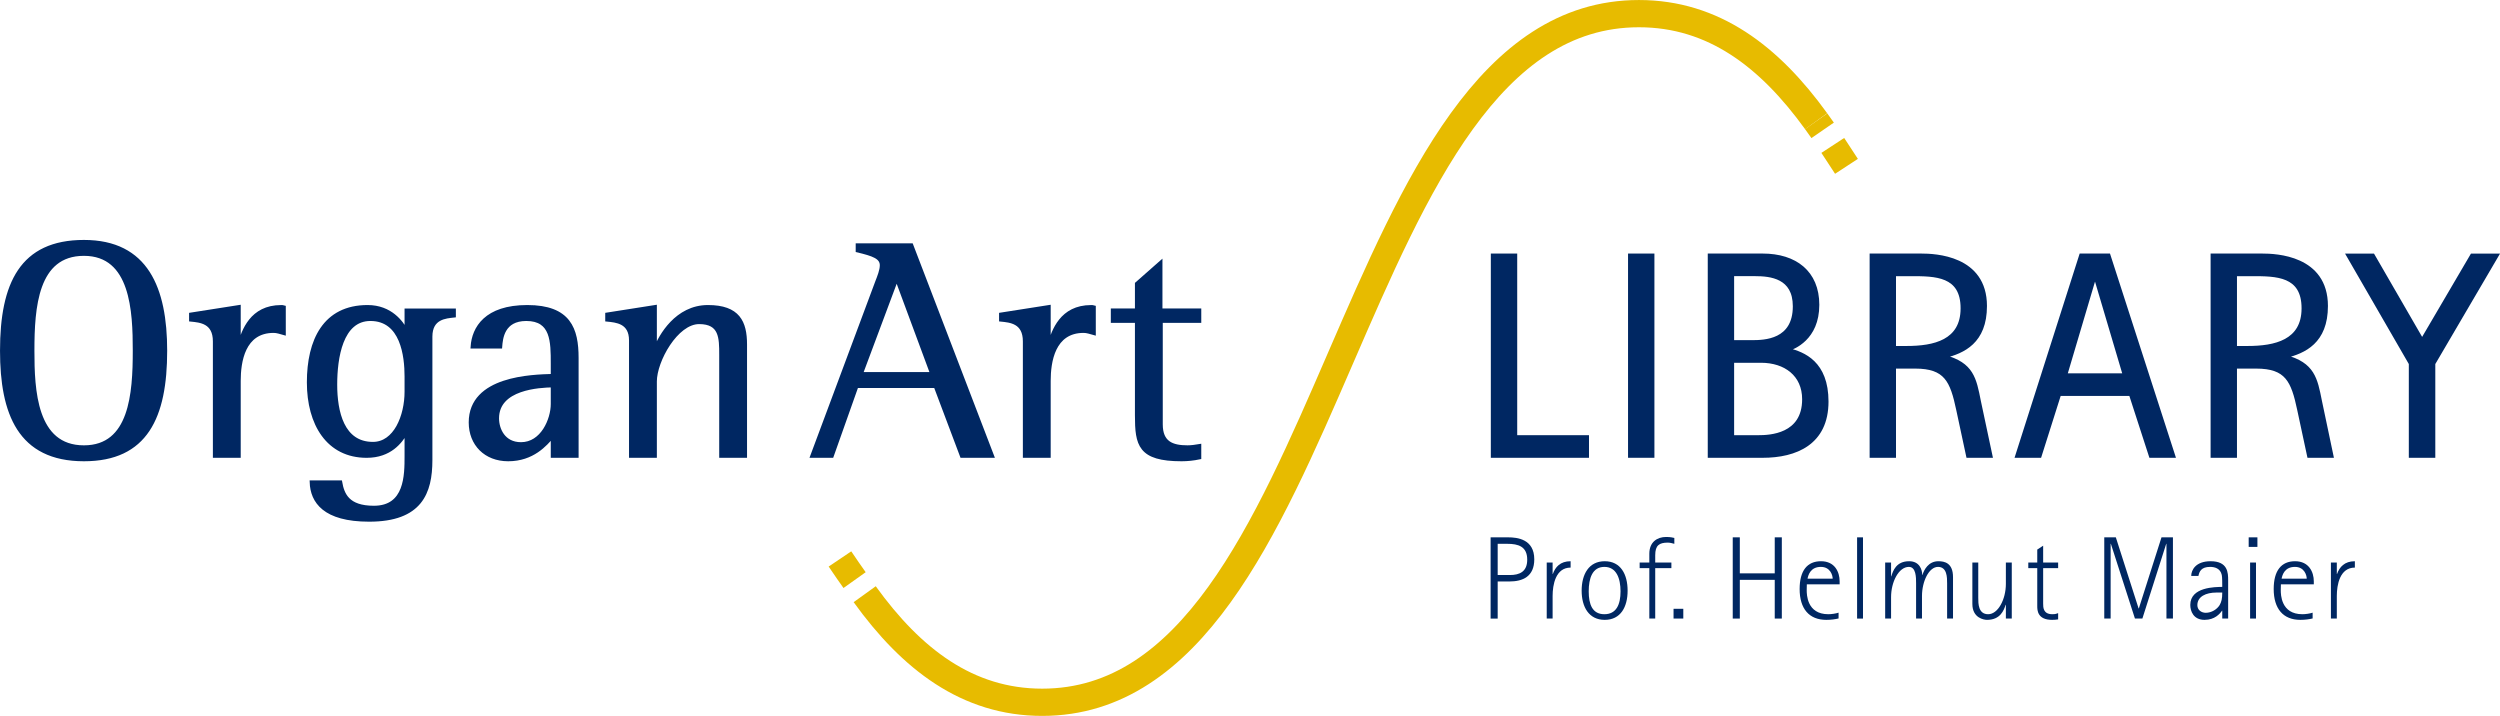 <?xml version="1.0" encoding="UTF-8" standalone="no"?>
<svg version="1.1" xmlns="http://www.w3.org/2000/svg" xmlns:xlink="http://www.w3.org/1999/xlink" width="211.893" height="60.679">
	<g id="dp_dp001" transform="matrix(1,0,0,1,-863.868,-34.605)">
		<path id="dp_path002" fill="#002762" stroke="none" stroke-width="0" d="M 990.807,83.343 L 991.844,83.343 C 992.663,83.343 993.311,83.061 993.311,82.045 C 993.311,80.917 992.552,80.697 991.615,80.697 L 990.807,80.697 Z M 990.208,80.148 L 991.684,80.148 C 992.473,80.148 993.909,80.299 993.909,82.013 C 993.909,83.472 992.931,83.889 991.804,83.889 L 990.807,83.889 L 990.807,87.035 L 990.208,87.035 Z "/>
		<path id="dp_path003" fill="#002762" stroke="none" stroke-width="0" d="M 994.964,82.284 L 995.463,82.284 L 995.463,83.252 L 995.483,83.252 C 995.692,82.663 996.111,82.173 996.989,82.173 L 996.989,82.712 C 995.712,82.712 995.463,84.18 995.463,85.117 L 995.463,87.032 L 994.964,87.032 Z "/>
		<path id="dp_path004" fill="#002762" stroke="none" stroke-width="0" d="M 999.851,86.664 C 1000.87,86.664 1001.22,85.836 1001.22,84.728 C 1001.22,83.621 1000.87,82.653 999.851,82.653 C 998.832,82.653 998.523,83.621 998.523,84.728 C 998.523,85.836 998.832,86.664 999.851,86.664M 997.924,84.669 C 997.924,83.281 998.533,82.173 999.88,82.173 C 1001.23,82.173 1001.82,83.281 1001.82,84.669 C 1001.82,86.045 1001.23,87.143 999.88,87.143 C 998.533,87.143 997.924,86.045 997.924,84.669"/>
		<path id="dp_path005" fill="#002762" stroke="none" stroke-width="0" d="M 1003.66,82.761 L 1002.84,82.761 L 1002.84,82.284 L 1003.66,82.284 L 1003.66,81.536 C 1003.66,80.537 1004.34,80.117 1005.08,80.117 C 1005.45,80.117 1005.65,80.168 1005.78,80.199 L 1005.78,80.697 C 1005.6,80.656 1005.44,80.596 1005.23,80.596 C 1004.5,80.596 1004.16,80.825 1004.16,81.664 L 1004.16,82.284 L 1005.53,82.284 L 1005.53,82.761 L 1004.16,82.761 L 1004.16,87.032 L 1003.66,87.032 Z "/>
	</g>
	<path id="dp_path006" transform="matrix(1,0,0,1,141.845,51.6)" fill="#002762" fill-rule="evenodd" stroke="none" stroke-width="0" d="M 0,0 L 0.827,0 L 0.827,0.827 L 0,0.827 Z "/>
	<g id="dp_dp007" transform="matrix(1,0,0,1,-863.868,-34.605)">
		<path id="dp_path008" fill="#002762" stroke="none" stroke-width="0" d="M 1010.73,80.148 L 1011.33,80.148 L 1011.33,83.201 L 1014.29,83.201 L 1014.29,80.148 L 1014.89,80.148 L 1014.89,87.033 L 1014.29,87.033 L 1014.29,83.751 L 1011.33,83.751 L 1011.33,87.033 L 1010.73,87.033 Z "/>
		<path id="dp_path009" fill="#002762" stroke="none" stroke-width="0" d="M 1019.2,83.651 C 1019.2,83.363 1019,82.653 1018.2,82.653 C 1017.32,82.653 1017.13,83.343 1017.07,83.651 Z M 1019.7,87.024 C 1019.41,87.093 1019.06,87.143 1018.66,87.143 C 1017.2,87.143 1016.4,86.196 1016.4,84.529 C 1016.4,82.963 1017.05,82.173 1018.21,82.173 C 1019.38,82.173 1019.79,83.081 1019.79,83.88 L 1019.79,84.129 L 1017.01,84.129 C 1017,84.299 1017,84.46 1017,84.62 C 1017,84.979 1017.01,86.664 1018.83,86.664 C 1019.1,86.664 1019.45,86.613 1019.7,86.533 Z "/>
		<path id="dp_path010" fill="none" fill-rule="evenodd" stroke="#002762" stroke-width="0.5" d="M 1021.52,87.035 L 1021.52,80.149"/>
		<path id="dp_path011" fill="#002762" stroke="none" stroke-width="0" d="M 1023.65,82.284 L 1024.15,82.284 L 1024.15,83.451 L 1024.17,83.451 C 1024.31,82.992 1024.58,82.173 1025.68,82.173 C 1026.58,82.173 1026.79,82.912 1026.79,83.332 L 1026.81,83.332 C 1026.94,82.912 1027.31,82.173 1028.16,82.173 C 1028.69,82.173 1029.4,82.323 1029.4,83.52 L 1029.4,87.032 L 1028.9,87.032 L 1028.9,84.039 C 1028.9,83.551 1028.9,82.653 1028.13,82.653 C 1027.36,82.653 1026.77,83.88 1026.77,85.128 L 1026.77,87.032 L 1026.27,87.032 L 1026.27,84.039 C 1026.27,83.551 1026.27,82.653 1025.66,82.653 C 1024.8,82.653 1024.15,83.92 1024.15,85.217 L 1024.15,87.032 L 1023.65,87.032 Z "/>
		<path id="dp_path012" fill="#002762" stroke="none" stroke-width="0" d="M 1033.88,85.865 L 1033.86,85.865 C 1033.71,86.325 1033.42,87.143 1032.28,87.143 C 1032.03,87.143 1031.04,86.992 1031.04,85.796 L 1031.04,82.284 L 1031.54,82.284 L 1031.54,85.276 C 1031.54,85.764 1031.54,86.664 1032.38,86.664 C 1033.22,86.664 1033.88,85.396 1033.88,84.099 L 1033.88,82.284 L 1034.38,82.284 L 1034.38,87.032 L 1033.88,87.032 Z "/>
		<path id="dp_path013" fill="#002762" stroke="none" stroke-width="0" d="M 1038.31,87.103 C 1038.14,87.132 1037.97,87.143 1037.8,87.143 C 1036.56,87.143 1036.54,86.336 1036.54,85.976 L 1036.54,82.761 L 1035.78,82.761 L 1035.78,82.284 L 1036.54,82.284 L 1036.54,81.185 L 1037.04,80.857 L 1037.04,82.284 L 1038.31,82.284 L 1038.31,82.761 L 1037.04,82.761 L 1037.04,85.765 C 1037.04,86.084 1037.04,86.664 1037.82,86.664 C 1038.11,86.664 1038.18,86.613 1038.31,86.573 Z "/>
		<path id="dp_path014" fill="#002762" stroke="none" stroke-width="0" d="M 1042.22,80.148 L 1043.2,80.148 L 1045.13,86.175 L 1045.15,86.175 L 1047.07,80.148 L 1048.04,80.148 L 1048.04,87.033 L 1047.49,87.033 L 1047.49,80.697 L 1047.47,80.697 L 1045.45,87.033 L 1044.82,87.033 L 1042.78,80.697 L 1042.76,80.697 L 1042.76,87.033 L 1042.22,87.033 Z "/>
		<path id="dp_path015" fill="#002762" stroke="none" stroke-width="0" d="M 1051.72,84.828 C 1050.84,84.828 1050.11,85.167 1050.11,85.896 C 1050.11,86.304 1050.45,86.544 1050.82,86.544 C 1051.32,86.544 1051.78,86.245 1052,85.887 C 1052.15,85.615 1052.22,85.376 1052.22,84.828 Z M 1052.22,86.365 L 1052.2,86.365 C 1052.02,86.624 1051.59,87.143 1050.72,87.143 C 1049.78,87.143 1049.51,86.404 1049.51,85.876 C 1049.51,84.348 1051.63,84.359 1052.22,84.348 C 1052.22,84.1 1052.22,83.511 1052.18,83.341 C 1052.06,82.772 1051.57,82.653 1051.19,82.653 C 1050.44,82.653 1050.28,83.041 1050.2,83.42 L 1049.59,83.42 C 1049.59,82.921 1049.97,82.173 1051.23,82.173 C 1052.7,82.173 1052.72,83.151 1052.72,83.791 L 1052.72,87.033 L 1052.22,87.033 Z "/>
		<path id="dp_path016" fill="#002762" stroke="none" stroke-width="0" d="M 1054.58,82.284 L 1055.08,82.284 L 1055.08,87.032 L 1054.58,87.032 Z M 1054.46,80.149 L 1055.2,80.149 L 1055.2,80.959 L 1054.46,80.959 Z "/>
		<path id="dp_path017" fill="#002762" stroke="none" stroke-width="0" d="M 1059.38,83.651 C 1059.38,83.363 1059.18,82.653 1058.38,82.653 C 1057.5,82.653 1057.31,83.343 1057.25,83.651 Z M 1059.88,87.024 C 1059.59,87.093 1059.24,87.143 1058.84,87.143 C 1057.38,87.143 1056.58,86.196 1056.58,84.529 C 1056.58,82.963 1057.23,82.173 1058.39,82.173 C 1059.56,82.173 1059.98,83.081 1059.98,83.88 L 1059.98,84.129 L 1057.19,84.129 C 1057.18,84.299 1057.18,84.46 1057.18,84.62 C 1057.18,84.979 1057.19,86.664 1059.01,86.664 C 1059.28,86.664 1059.64,86.613 1059.88,86.533 Z "/>
		<path id="dp_path018" fill="#002762" stroke="none" stroke-width="0" d="M 1061.43,82.284 L 1061.93,82.284 L 1061.93,83.252 L 1061.95,83.252 C 1062.16,82.663 1062.58,82.173 1063.46,82.173 L 1063.46,82.712 C 1062.18,82.712 1061.93,84.18 1061.93,85.117 L 1061.93,87.032 L 1061.43,87.032 Z "/>
		<path id="dp_path019" fill="#002762" stroke="none" stroke-width="0" d="M 875.279,64.333 C 875.279,60.989 875.093,56.132 870.98,56.132 C 866.92,56.132 866.628,60.671 866.628,64.333 C 866.628,67.651 866.813,72.508 870.98,72.508 C 874.987,72.508 875.279,67.969 875.279,64.333M 864.027,64.333 C 864.027,58.653 865.699,55.099 870.98,55.099 C 876.288,55.099 877.88,59.053 877.88,64.333 C 877.88,69.96 876.235,73.543 870.98,73.543 C 865.513,73.543 864.027,69.615 864.027,64.333"/>
		<path id="dp_path020" fill="none" stroke="#002762" stroke-width="0.315" d="M 875.279,64.333 C 875.279,60.989 875.093,56.132 870.98,56.132 C 866.92,56.132 866.628,60.671 866.628,64.333 C 866.628,67.651 866.813,72.508 870.98,72.508 C 874.987,72.508 875.279,67.969 875.279,64.333 Z M 864.027,64.333 C 864.027,58.653 865.699,55.099 870.98,55.099 C 876.288,55.099 877.88,59.053 877.88,64.333 C 877.88,69.96 876.235,73.543 870.98,73.543 C 865.513,73.543 864.027,69.615 864.027,64.333 Z "/>
		<path id="dp_path021" fill="#002762" stroke="none" stroke-width="0" d="M 882.069,63.537 C 882.069,61.865 880.823,61.787 880.052,61.705 L 880.052,61.256 L 884.113,60.619 L 884.113,63.777 L 884.165,63.777 C 884.511,62.663 885.175,60.619 887.695,60.619 C 887.775,60.619 887.855,60.619 887.933,60.644 L 887.933,62.848 C 887.643,62.768 887.351,62.663 887.059,62.663 C 884.484,62.663 884.113,65.263 884.113,66.881 L 884.113,73.249 L 882.069,73.249 Z "/>
		<path id="dp_path022" fill="none" stroke="#002762" stroke-width="0.315" d="M 882.069,63.537 C 882.069,61.865 880.823,61.787 880.052,61.705 L 880.052,61.256 L 884.113,60.619 L 884.113,63.777 L 884.165,63.777 C 884.511,62.663 885.175,60.619 887.695,60.619 C 887.775,60.619 887.855,60.619 887.933,60.644 L 887.933,62.848 C 887.643,62.768 887.351,62.663 887.059,62.663 C 884.484,62.663 884.113,65.263 884.113,66.881 L 884.113,73.249 L 882.069,73.249 Z "/>
		<path id="dp_path023" fill="#002762" stroke="none" stroke-width="0" d="M 898.315,66.509 C 898.315,64.785 897.969,61.653 895.263,61.653 C 892.768,61.653 892.291,64.943 892.291,67.2 C 892.291,69.508 892.875,72.216 895.476,72.216 C 897.385,72.216 898.315,69.853 898.315,67.809 Z M 900.359,73.596 C 900.359,76.356 899.509,78.664 895.156,78.664 C 891.361,78.664 890.327,77.097 890.273,75.48 L 892.715,75.48 C 892.901,76.515 893.325,77.629 895.555,77.629 C 898.315,77.629 898.315,74.896 898.315,73.251 L 898.315,71.287 L 898.263,71.287 C 897.811,72.031 896.936,73.251 894.944,73.251 C 891.68,73.251 890.035,70.544 890.035,67.013 C 890.035,63.459 891.388,60.617 895.024,60.617 C 896.988,60.617 897.917,61.972 898.263,62.609 L 898.315,62.609 L 898.315,60.911 L 902.348,60.911 L 902.348,61.361 C 901.659,61.44 900.359,61.495 900.359,63.139 Z "/>
		<path id="dp_path024" fill="none" stroke="#002762" stroke-width="0.315" d="M 898.315,66.509 C 898.315,64.785 897.969,61.653 895.263,61.653 C 892.768,61.653 892.291,64.943 892.291,67.2 C 892.291,69.508 892.875,72.216 895.476,72.216 C 897.385,72.216 898.315,69.853 898.315,67.809 Z M 900.359,73.596 C 900.359,76.356 899.509,78.664 895.156,78.664 C 891.361,78.664 890.327,77.097 890.273,75.48 L 892.715,75.48 C 892.901,76.515 893.325,77.629 895.555,77.629 C 898.315,77.629 898.315,74.896 898.315,73.251 L 898.315,71.287 L 898.263,71.287 C 897.811,72.031 896.936,73.251 894.944,73.251 C 891.68,73.251 890.035,70.544 890.035,67.013 C 890.035,63.459 891.388,60.617 895.024,60.617 C 896.988,60.617 897.917,61.972 898.263,62.609 L 898.315,62.609 L 898.315,60.911 L 902.348,60.911 L 902.348,61.361 C 901.659,61.44 900.359,61.495 900.359,63.139 Z "/>
		<path id="dp_path025" fill="#002762" stroke="none" stroke-width="0" d="M 910.707,67.279 C 909.592,67.305 906.008,67.464 906.008,70.065 C 906.008,70.995 906.54,72.241 908.027,72.241 C 909.832,72.241 910.707,70.172 910.707,68.844 Z M 910.707,71.552 C 910.096,72.268 909.008,73.543 906.939,73.543 C 905.027,73.543 903.753,72.241 903.753,70.409 C 903.753,66.616 908.981,66.509 910.707,66.456 L 910.707,65.421 C 910.707,63.563 910.707,61.653 908.477,61.653 C 906.461,61.653 906.328,63.299 906.275,63.988 L 903.912,63.988 C 904.019,62.423 905.053,60.617 908.557,60.617 C 912.113,60.617 912.751,62.501 912.751,64.943 L 912.751,73.249 L 910.707,73.249 Z "/>
		<path id="dp_path026" fill="none" stroke="#002762" stroke-width="0.315" d="M 910.707,67.279 C 909.592,67.305 906.008,67.464 906.008,70.065 C 906.008,70.995 906.54,72.241 908.027,72.241 C 909.832,72.241 910.707,70.172 910.707,68.844 Z M 910.707,71.552 C 910.096,72.268 909.008,73.543 906.939,73.543 C 905.027,73.543 903.753,72.241 903.753,70.409 C 903.753,66.616 908.981,66.509 910.707,66.456 L 910.707,65.421 C 910.707,63.563 910.707,61.653 908.477,61.653 C 906.461,61.653 906.328,63.299 906.275,63.988 L 903.912,63.988 C 904.019,62.423 905.053,60.617 908.557,60.617 C 912.113,60.617 912.751,62.501 912.751,64.943 L 912.751,73.249 L 910.707,73.249 Z "/>
		<path id="dp_path027" fill="#002762" stroke="none" stroke-width="0" d="M 917.34,63.457 C 917.34,61.865 916.093,61.785 915.324,61.705 L 915.324,61.255 L 919.384,60.617 L 919.384,64.147 L 919.437,64.147 C 919.835,63.112 921.215,60.617 923.868,60.617 C 926.443,60.617 927.027,61.917 927.027,63.803 L 927.027,73.249 L 924.984,73.249 L 924.984,64.679 C 924.984,63.244 924.984,61.917 923.125,61.917 C 921.188,61.917 919.384,65.183 919.384,66.933 L 919.384,73.249 L 917.34,73.249 Z "/>
		<path id="dp_path028" fill="none" stroke="#002762" stroke-width="0.315" d="M 917.34,63.457 C 917.34,61.865 916.093,61.785 915.324,61.705 L 915.324,61.255 L 919.384,60.617 L 919.384,64.147 L 919.437,64.147 C 919.835,63.112 921.215,60.617 923.868,60.617 C 926.443,60.617 927.027,61.917 927.027,63.803 L 927.027,73.249 L 924.984,73.249 L 924.984,64.679 C 924.984,63.244 924.984,61.917 923.125,61.917 C 921.188,61.917 919.384,65.183 919.384,66.933 L 919.384,73.249 L 917.34,73.249 Z "/>
		<path id="dp_path029" fill="#002762" stroke="none" stroke-width="0" d="M 936.844,66.297 L 942.868,66.297 L 939.869,58.204 Z M 938.197,58.521 C 938.383,58.044 938.595,57.513 938.595,57.089 C 938.595,56.399 937.879,56.16 936.552,55.841 L 936.552,55.389 L 941.117,55.389 L 947.964,73.251 L 945.389,73.251 L 943.16,67.332 L 936.472,67.332 L 934.375,73.251 L 932.704,73.251 Z "/>
		<path id="dp_path030" fill="none" stroke="#002762" stroke-width="0.315" d="M 936.844,66.297 L 942.868,66.297 L 939.869,58.204 Z M 938.197,58.521 C 938.383,58.044 938.595,57.513 938.595,57.089 C 938.595,56.399 937.879,56.16 936.552,55.841 L 936.552,55.389 L 941.117,55.389 L 947.964,73.251 L 945.389,73.251 L 943.16,67.332 L 936.472,67.332 L 934.375,73.251 L 932.704,73.251 Z "/>
		<path id="dp_path031" fill="#002762" stroke="none" stroke-width="0" d="M 950.721,63.537 C 950.721,61.865 949.475,61.787 948.704,61.705 L 948.704,61.256 L 952.764,60.619 L 952.764,63.777 L 952.817,63.777 C 953.163,62.663 953.827,60.619 956.347,60.619 C 956.427,60.619 956.507,60.619 956.587,60.644 L 956.587,62.848 C 956.295,62.768 956.001,62.663 955.711,62.663 C 953.136,62.663 952.764,65.263 952.764,66.881 L 952.764,73.249 L 950.721,73.249 Z "/>
		<path id="dp_path032" fill="none" stroke="#002762" stroke-width="0.315" d="M 950.721,63.537 C 950.721,61.865 949.475,61.787 948.704,61.705 L 948.704,61.256 L 952.764,60.619 L 952.764,63.777 L 952.817,63.777 C 953.163,62.663 953.827,60.619 956.347,60.619 C 956.427,60.619 956.507,60.619 956.587,60.644 L 956.587,62.848 C 956.295,62.768 956.001,62.663 955.711,62.663 C 953.136,62.663 952.764,65.263 952.764,66.881 L 952.764,73.249 L 950.721,73.249 Z "/>
		<path id="dp_path033" fill="#002762" stroke="none" stroke-width="0" d="M 965.527,73.383 C 965.024,73.489 964.519,73.543 964.015,73.543 C 960.457,73.543 960.219,72.295 960.219,69.799 L 960.219,61.812 L 958.176,61.812 L 958.176,60.909 L 960.219,60.909 L 960.219,58.653 L 962.236,56.875 L 962.236,60.909 L 965.527,60.909 L 965.527,61.812 L 962.263,61.812 L 962.263,70.569 C 962.263,72.161 963.219,72.507 964.519,72.507 C 964.863,72.507 965.208,72.453 965.527,72.4 Z "/>
		<path id="dp_path034" fill="none" stroke="#002762" stroke-width="0.315" d="M 965.527,73.383 C 965.024,73.489 964.519,73.543 964.015,73.543 C 960.457,73.543 960.219,72.295 960.219,69.799 L 960.219,61.812 L 958.176,61.812 L 958.176,60.909 L 960.219,60.909 L 960.219,58.653 L 962.236,56.875 L 962.236,60.909 L 965.527,60.909 L 965.527,61.812 L 962.263,61.812 L 962.263,70.569 C 962.263,72.161 963.219,72.507 964.519,72.507 C 964.863,72.507 965.208,72.453 965.527,72.4 Z "/>
		<path id="dp_path035" fill="#002762" stroke="none" stroke-width="0" d="M 990.384,56.253 L 992.305,56.253 L 992.305,71.648 L 998.389,71.648 L 998.389,73.249 L 990.384,73.249 Z "/>
		<path id="dp_path036" fill="none" stroke="#002762" stroke-width="0.315" d="M 990.384,56.253 L 992.305,56.253 L 992.305,71.648 L 998.389,71.648 L 998.389,73.249 L 990.384,73.249 Z "/>
		<path id="dp_path037" fill="none" fill-rule="evenodd" stroke="#002762" stroke-width="1.921" d="M 1002.98,73.249 L 1002.98,56.253"/>
	</g>
	<path id="dp_path038" transform="matrix(1,0,0,1,138.146,21.648)" fill="none" fill-rule="evenodd" stroke="#002762" stroke-width="0.315" d="M 0,0 L 1.92,0 L 1.92,16.995 L 0,16.995 Z "/>
	<g id="dp_dp039" transform="matrix(1,0,0,1,-863.868,-34.605)">
		<path id="dp_path040" fill="#002762" stroke="none" stroke-width="0" d="M 1010.69,71.648 L 1012.9,71.648 C 1013.86,71.648 1016.77,71.549 1016.77,68.445 C 1016.77,66.352 1015.19,65.195 1013.13,65.195 L 1010.69,65.195 Z M 1010.69,63.593 L 1012.34,63.593 C 1013.42,63.593 1015.98,63.544 1015.98,60.564 C 1015.98,58.051 1013.94,57.853 1012.61,57.853 L 1010.69,57.853 Z M 1008.77,56.253 L 1013.27,56.253 C 1016.01,56.253 1017.91,57.681 1017.91,60.44 C 1017.91,63.323 1015.84,64.061 1015.42,64.209 L 1015.42,64.259 C 1016.72,64.579 1018.69,65.343 1018.69,68.643 C 1018.69,72.165 1016.06,73.249 1013.27,73.249 L 1008.77,73.249 Z "/>
		<path id="dp_path041" fill="none" stroke="#002762" stroke-width="0.315" d="M 1010.69,71.648 L 1012.9,71.648 C 1013.86,71.648 1016.77,71.549 1016.77,68.445 C 1016.77,66.352 1015.19,65.195 1013.13,65.195 L 1010.69,65.195 Z M 1010.69,63.593 L 1012.34,63.593 C 1013.42,63.593 1015.98,63.544 1015.98,60.564 C 1015.98,58.051 1013.94,57.853 1012.61,57.853 L 1010.69,57.853 Z M 1008.77,56.253 L 1013.27,56.253 C 1016.01,56.253 1017.91,57.681 1017.91,60.44 C 1017.91,63.323 1015.84,64.061 1015.42,64.209 L 1015.42,64.259 C 1016.72,64.579 1018.69,65.343 1018.69,68.643 C 1018.69,72.165 1016.06,73.249 1013.27,73.249 L 1008.77,73.249 Z "/>
		<path id="dp_path042" fill="#002762" stroke="none" stroke-width="0" d="M 1024.41,64.087 L 1025.47,64.087 C 1027.79,64.087 1030.2,63.569 1030.2,60.736 C 1030.2,57.855 1027.89,57.855 1025.84,57.855 L 1024.41,57.855 Z M 1022.49,56.253 L 1026.7,56.253 C 1027.86,56.253 1032.12,56.401 1032.12,60.54 C 1032.12,63.593 1030.25,64.407 1028.67,64.801 L 1028.67,64.851 C 1031.01,65.465 1031.23,66.723 1031.6,68.593 L 1032.59,73.249 L 1030.67,73.249 L 1029.83,69.333 C 1029.31,66.869 1028.8,65.688 1026.19,65.688 L 1024.41,65.688 L 1024.41,73.249 L 1022.49,73.249 Z "/>
		<path id="dp_path043" fill="none" stroke="#002762" stroke-width="0.315" d="M 1024.41,64.087 L 1025.47,64.087 C 1027.79,64.087 1030.2,63.569 1030.2,60.736 C 1030.2,57.855 1027.89,57.855 1025.84,57.855 L 1024.41,57.855 Z M 1022.49,56.253 L 1026.7,56.253 C 1027.86,56.253 1032.12,56.401 1032.12,60.54 C 1032.12,63.593 1030.25,64.407 1028.67,64.801 L 1028.67,64.851 C 1031.01,65.465 1031.23,66.723 1031.6,68.593 L 1032.59,73.249 L 1030.67,73.249 L 1029.83,69.333 C 1029.31,66.869 1028.8,65.688 1026.19,65.688 L 1024.41,65.688 L 1024.41,73.249 L 1022.49,73.249 Z "/>
		<path id="dp_path044" fill="#002762" stroke="none" stroke-width="0" d="M 1038.92,66.403 L 1043.95,66.403 L 1041.46,58.003 L 1041.41,58.003 Z M 1040.25,56.253 L 1042.59,56.253 L 1048.08,73.249 L 1046.16,73.249 L 1044.46,68.004 L 1038.41,68.004 L 1036.75,73.249 L 1034.83,73.249 Z "/>
		<path id="dp_path045" fill="none" stroke="#002762" stroke-width="0.315" d="M 1038.92,66.403 L 1043.95,66.403 L 1041.46,58.003 L 1041.41,58.003 Z M 1040.25,56.253 L 1042.59,56.253 L 1048.08,73.249 L 1046.16,73.249 L 1044.46,68.004 L 1038.41,68.004 L 1036.75,73.249 L 1034.83,73.249 Z "/>
		<path id="dp_path046" fill="#002762" stroke="none" stroke-width="0" d="M 1053.31,64.087 L 1054.37,64.087 C 1056.69,64.087 1059.1,63.569 1059.1,60.736 C 1059.1,57.855 1056.79,57.855 1054.74,57.855 L 1053.31,57.855 Z M 1051.39,56.253 L 1055.6,56.253 C 1056.76,56.253 1061.02,56.401 1061.02,60.54 C 1061.02,63.593 1059.15,64.407 1057.57,64.801 L 1057.57,64.851 C 1059.91,65.465 1060.14,66.723 1060.51,68.593 L 1061.49,73.249 L 1059.57,73.249 L 1058.73,69.333 C 1058.21,66.869 1057.7,65.688 1055.09,65.688 L 1053.31,65.688 L 1053.31,73.249 L 1051.39,73.249 Z "/>
		<path id="dp_path047" fill="none" stroke="#002762" stroke-width="0.315" d="M 1053.31,64.087 L 1054.37,64.087 C 1056.69,64.087 1059.1,63.569 1059.1,60.736 C 1059.1,57.855 1056.79,57.855 1054.74,57.855 L 1053.31,57.855 Z M 1051.39,56.253 L 1055.6,56.253 C 1056.76,56.253 1061.02,56.401 1061.02,60.54 C 1061.02,63.593 1059.15,64.407 1057.57,64.801 L 1057.57,64.851 C 1059.91,65.465 1060.14,66.723 1060.51,68.593 L 1061.49,73.249 L 1059.57,73.249 L 1058.73,69.333 C 1058.21,66.869 1057.7,65.688 1055.09,65.688 L 1053.31,65.688 L 1053.31,73.249 L 1051.39,73.249 Z "/>
		<path id="dp_path048" fill="#002762" stroke="none" stroke-width="0" d="M 1068.19,65.417 L 1062.9,56.255 L 1064.99,56.255 L 1069.16,63.472 L 1073.39,56.255 L 1075.49,56.255 L 1070.12,65.417 L 1070.12,73.249 L 1068.19,73.249 Z "/>
		<path id="dp_path049" fill="none" stroke="#002762" stroke-width="0.315" d="M 1068.19,65.417 L 1062.9,56.255 L 1064.99,56.255 L 1069.16,63.472 L 1073.39,56.255 L 1075.49,56.255 L 1070.12,65.417 L 1070.12,73.249 L 1068.19,73.249 Z "/>
		<path id="dp_path050" fill="none" stroke="#e7bb00" stroke-width="2.309" d="M 1019.21,46.931 L 1020.37,48.703"/>
		<path id="dp_path051" fill="none" stroke="#e7bb00" stroke-width="2.309" d="M 1017.8,44.881 C 1017.98,45.136 1018.17,45.392 1018.35,45.653"/>
		<path id="dp_path052" fill="none" stroke="#e7bb00" stroke-width="2.309" d="M 937.157,84.968 C 941.115,90.461 945.863,94.128 952.201,94.128 C 977.493,94.128 977.493,35.761 1002.78,35.761 C 1009.11,35.761 1013.85,39.409 1017.8,44.881"/>
		<path id="dp_path053" fill="none" stroke="#e7bb00" stroke-width="2.309" d="M 935.06,81.98 C 935.553,82.712 935.935,83.261 936.3,83.773"/>
	</g>
</svg>